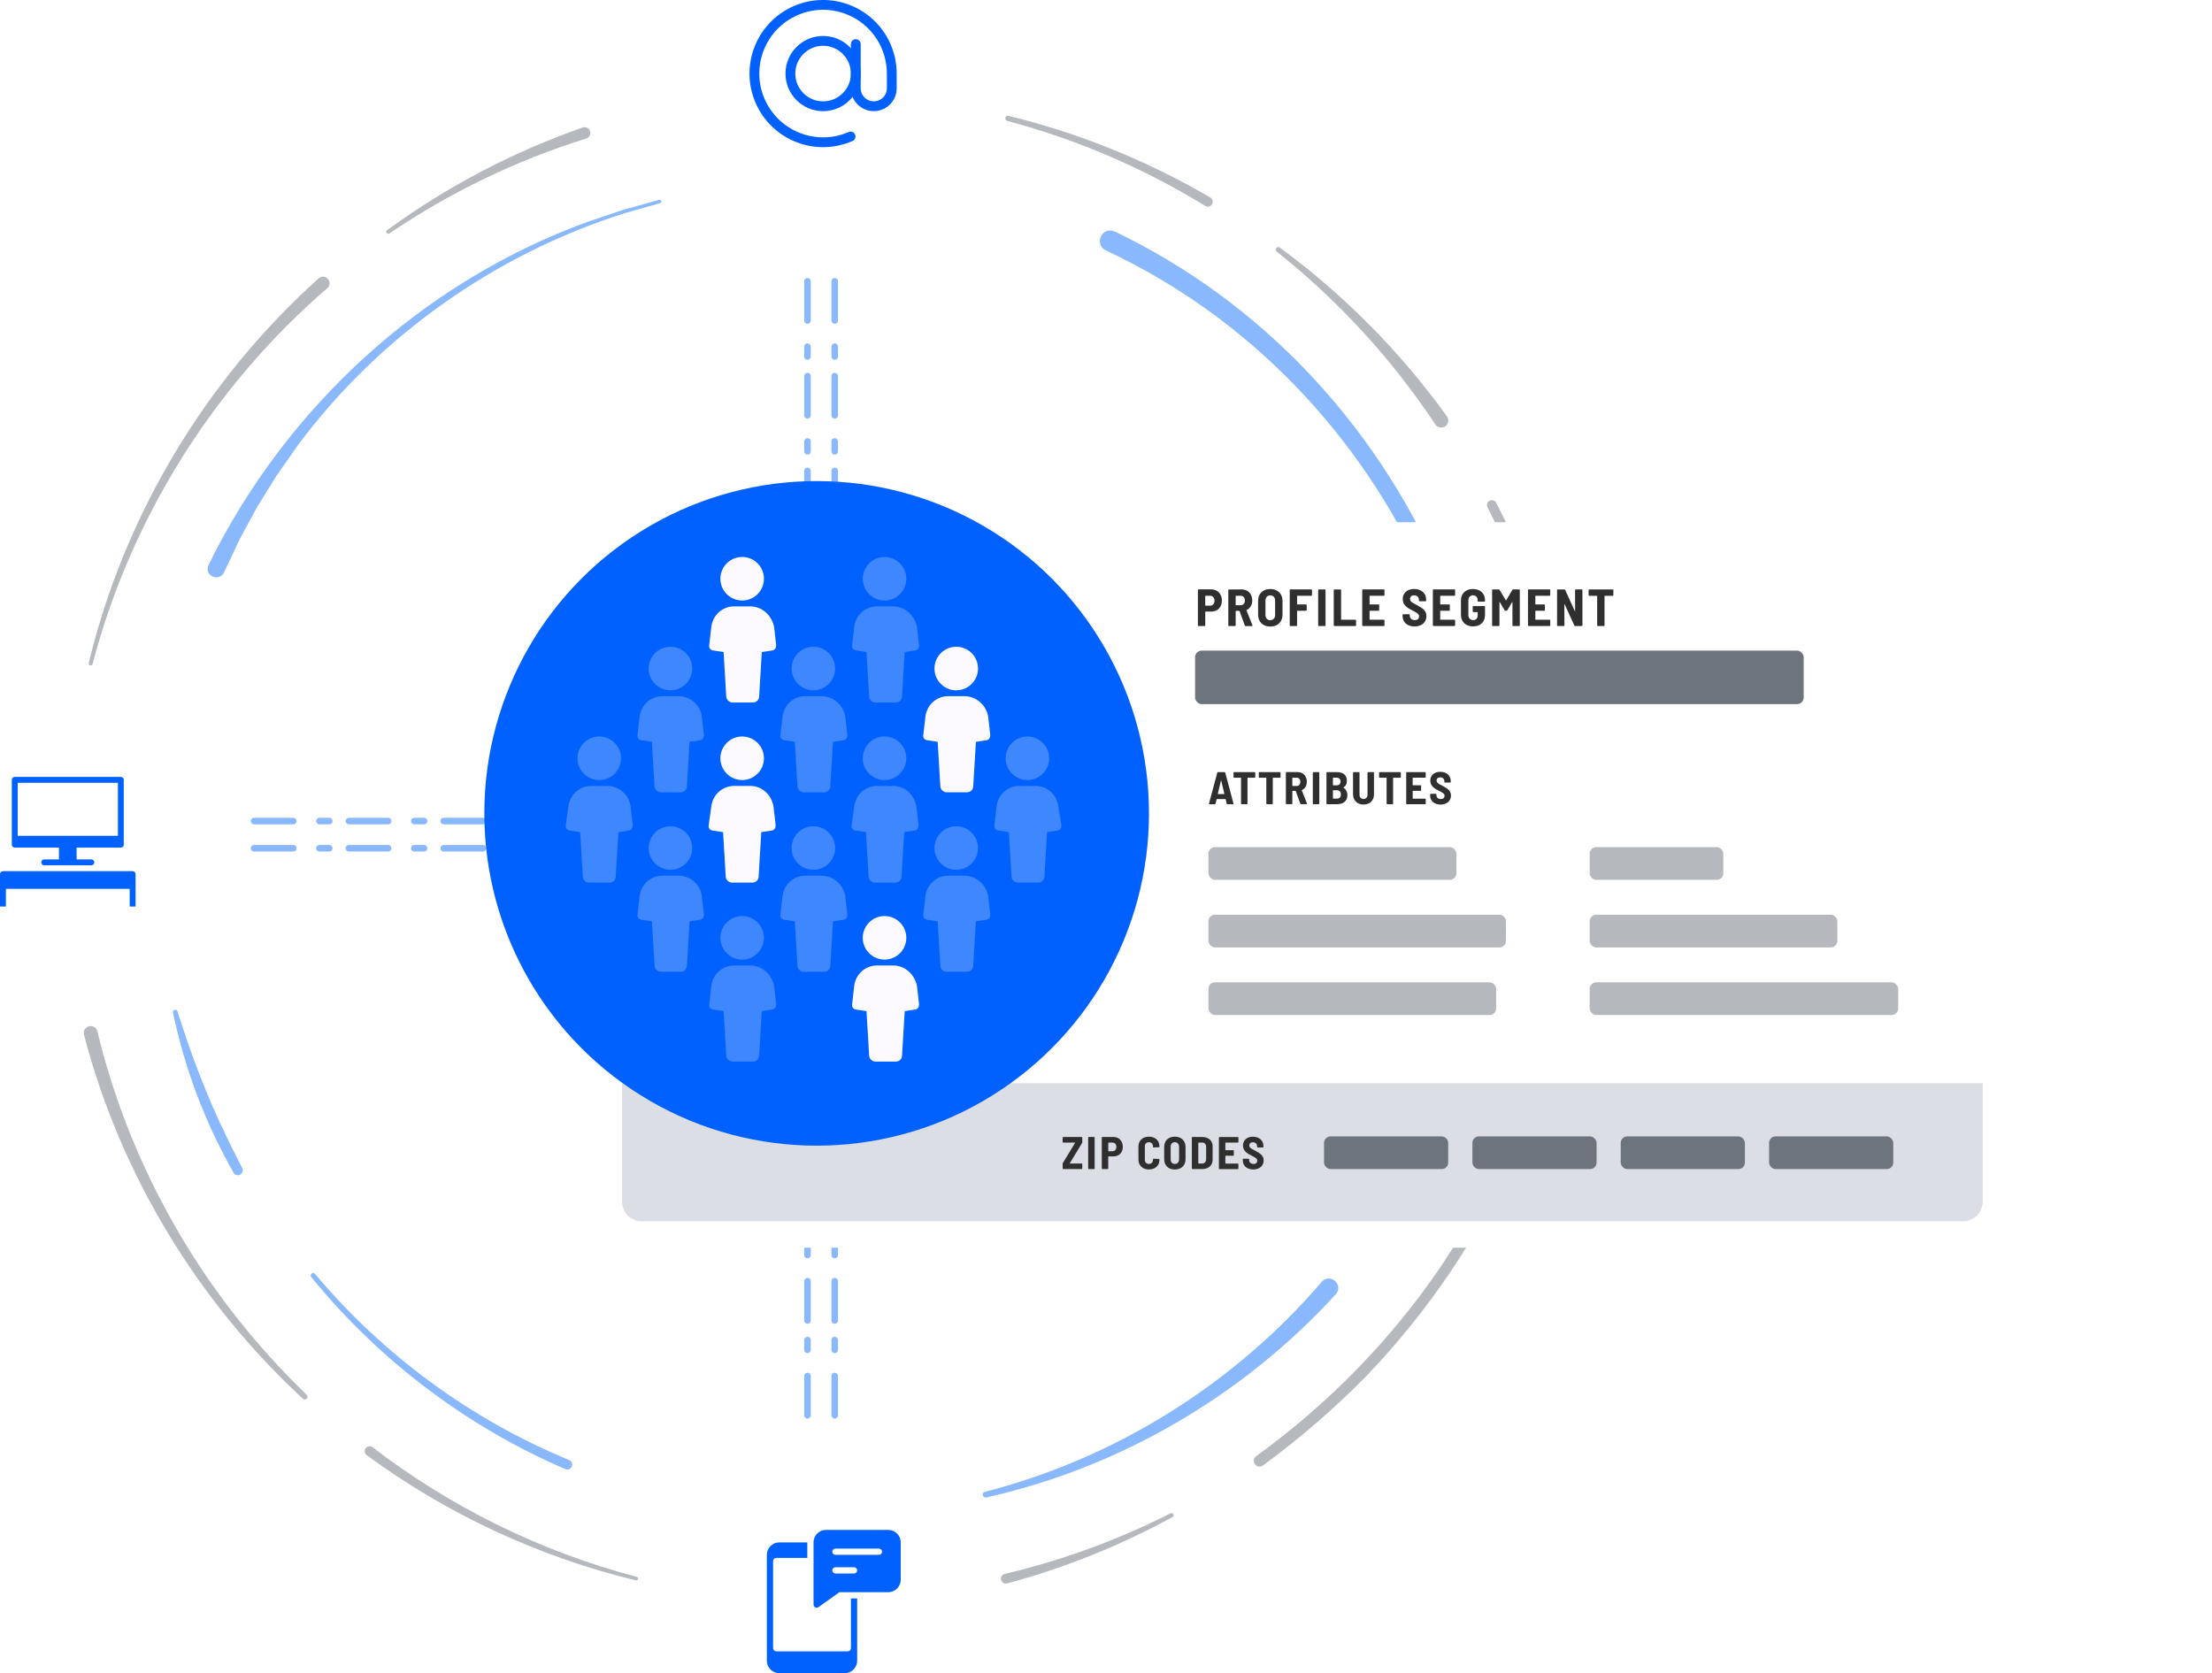 <?xml version="1.0" encoding="UTF-8"?>
<svg id="Layer_2" data-name="Layer 2" xmlns="http://www.w3.org/2000/svg" xmlns:xlink="http://www.w3.org/1999/xlink" viewBox="0 0 676.45 511.7">
  <defs>
    <style>
      .cls-1 {
        stroke: #0061ff;
        stroke-width: 3px;
      }

      .cls-1, .cls-2 {
        fill: none;
        stroke-linecap: round;
        stroke-miterlimit: 10;
      }

      .cls-3 {
        opacity: .25;
      }

      .cls-3, .cls-4, .cls-5, .cls-6, .cls-7, .cls-8, .cls-9, .cls-10, .cls-11, .cls-12, .cls-13 {
        stroke-width: 0px;
      }

      .cls-3, .cls-12 {
        fill: #fcfaff;
      }

      .cls-4 {
        filter: url(#drop-shadow-1);
      }

      .cls-4, .cls-11 {
        fill: #fff;
      }

      .cls-5 {
        fill: #6d747e;
      }

      .cls-6 {
        fill: #2f2f2f;
      }

      .cls-7 {
        fill: #dcdee6;
      }

      .cls-8 {
        fill: #89b8fd;
      }

      .cls-9 {
        fill: #b5b8bc;
      }

      .cls-10 {
        fill: #7c7c7c;
      }

      .cls-13 {
        fill: #0061ff;
      }

      .cls-2 {
        stroke: #89b8fd;
        stroke-dasharray: 0 0 0 0 12 8 3 6;
        stroke-width: 2px;
      }
    </style>
    <filter id="drop-shadow-1" filterUnits="userSpaceOnUse">
      <feOffset dx="8.09" dy="8.09"/>
      <feGaussianBlur result="blur" stdDeviation="20.45"/>
      <feFlood flood-color="#000" flood-opacity=".45"/>
      <feComposite in2="blur" operator="in"/>
      <feComposite in="SourceGraphic"/>
    </filter>
  </defs>
  <g id="Layer_1-2" data-name="Layer 1">
    <g>
      <g>
        <path class="cls-13" d="m271.65,467.9h-19.05c-2.1,0-3.81,1.71-3.81,3.81v19.05c0,.53.43.95.95.95.2,0,.39-.06.55-.18l6.42-4.58h14.93c2.1,0,3.81-1.71,3.81-3.81v-11.43c0-2.1-1.71-3.81-3.81-3.81Zm-10.47,13.33h-5.71c-.53,0-.95-.43-.95-.95s.43-.95.95-.95h5.71c.53,0,.95.43.95.95s-.43.95-.95.95Zm7.62-5.71h-13.33c-.53,0-.95-.43-.95-.95s.43-.95.95-.95h13.33c.53,0,.95.43.95.95s-.43.95-.95.95Z"/>
        <path class="cls-13" d="m260.22,488.85v15.24c0,.53-.43.95-.95.95h-21.9c-.53,0-.95-.43-.95-.95v-26.66c0-.53.43-.95.95-.95h9.52v-4.76h-8.57c-2.1,0-3.81,1.71-3.81,3.81v32.38c0,2.1,1.71,3.81,3.81,3.81h20c2.1,0,3.81-1.71,3.81-3.81v-19.05h-1.9Z"/>
      </g>
      <g>
        <path class="cls-13" d="m40.57,266.44H.9c-.5,0-.9.4-.9.9v9.92h1.8v-5.41h37.86v5.41h1.8v-9.92c0-.5-.4-.9-.9-.9Z"/>
        <path class="cls-13" d="m4.51,259.23h13.52v3.61h-4.51c-.5,0-.9.4-.9.9s.4.9.9.9h14.42c.5,0,.9-.4.9-.9s-.4-.9-.9-.9h-4.51v-3.61h13.52c.5,0,.9-.4.9-.9v-19.83c0-.5-.4-.9-.9-.9H4.51c-.5,0-.9.4-.9.9v19.83c0,.5.4.9.9.9Zm.9-19.83h30.65v16.23H5.41v-16.23Z"/>
      </g>
      <g>
        <circle class="cls-1" cx="251.71" cy="22.5" r="10"/>
        <path class="cls-1" d="m260.11,41.75c-10.63,4.64-23.01-.22-27.65-10.85-4.64-10.63.22-23.01,10.85-27.65,10.63-4.64,23.01.22,27.65,10.85,1.16,2.65,1.75,5.51,1.75,8.39v4.5c0,3.04-2.46,5.5-5.5,5.5s-5.5-2.46-5.5-5.5v-13.5"/>
      </g>
      <g>
        <line class="cls-2" x1="77.69" y1="251.11" x2="153.42" y2="251.11"/>
        <line class="cls-2" x1="77.69" y1="259.43" x2="153.42" y2="259.43"/>
      </g>
      <g>
        <line class="cls-2" x1="255.26" y1="86.03" x2="255.26" y2="251.11"/>
        <line class="cls-2" x1="246.94" y1="86.03" x2="246.94" y2="251.11"/>
      </g>
      <g>
        <line class="cls-2" x1="246.94" y1="432.84" x2="246.94" y2="266.44"/>
        <line class="cls-2" x1="255.26" y1="432.84" x2="255.26" y2="266.44"/>
      </g>
      <g>
        <path class="cls-11" d="m242.16,54.19h-3.21s-.06.02-.06.06v1.87s.02.06.06.06h2c.08,0,.14.06.14.14v1.16c0,.08-.06.14-.14.14h-2s-.06.02-.06.06v1.93s.02.06.06.06h3.21c.08,0,.14.06.14.14v1.16c0,.08-.06.14-.14.14h-4.82c-.08,0-.14-.06-.14-.14v-8.11c0-.08.06-.14.14-.14h4.82c.08,0,.14.06.14.14v1.16c0,.08-.06.14-.14.14Z"/>
        <path class="cls-11" d="m248.68,52.74h1.4c.08,0,.14.06.14.14v8.11c0,.08-.06.14-.14.14h-1.4c-.08,0-.14-.06-.14-.14v-5.31c0-.06-.05-.07-.07-.02l-1.1,1.87c-.04.07-.1.1-.17.1h-.28c-.07,0-.14-.02-.18-.1l-1.1-1.88s-.07-.04-.07.02v5.33c0,.08-.06.14-.14.14h-1.4c-.08,0-.14-.06-.14-.14v-8.11c0-.08.06-.14.14-.14h1.4c.07,0,.13.02.17.1l1.44,2.39s.05.05.07,0l1.42-2.39c.04-.07.1-.1.17-.1Z"/>
        <path class="cls-11" d="m256.25,61.02l-.28-1.18s-.02-.05-.06-.05h-2.25s-.05.01-.06.05l-.28,1.18c-.02.08-.07.12-.16.12h-1.45c-.1,0-.14-.05-.12-.16l2.17-8.12c.02-.08.08-.12.17-.12h1.74c.08,0,.14.04.17.12l2.16,8.12s.01.04.01.05c0,.07-.05.11-.13.11h-1.46c-.08,0-.14-.04-.17-.12Zm-2.27-2.53h1.6s.07-.02.06-.07l-.83-3.45c-.01-.06-.06-.06-.07,0l-.82,3.45s.02.07.06.07Z"/>
        <path class="cls-11" d="m259.37,60.99v-8.11c0-.08.06-.14.14-.14h1.4c.08,0,.14.06.14.14v8.11c0,.08-.06.14-.14.14h-1.4c-.08,0-.14-.06-.14-.14Z"/>
        <path class="cls-11" d="m262.95,60.99v-8.11c0-.08.06-.14.14-.14h1.4c.08,0,.14.06.14.14v6.74s.02.06.06.06h3.23c.08,0,.14.06.14.14v1.16c0,.08-.06.14-.14.14h-4.83c-.08,0-.14-.06-.14-.14Z"/>
      </g>
      <g>
        <path class="cls-11" d="m52.75,251.18v1.18c0,.08-.06.14-.14.14h-1.82s-.06.02-.06.06v6.73c0,.08-.06.14-.14.14h-1.4c-.08,0-.14-.06-.14-.14v-6.73s-.02-.06-.06-.06h-1.76c-.08,0-.14-.06-.14-.14v-1.18c0-.08.06-.14.14-.14h5.4c.08,0,.14.06.14.14Z"/>
        <path class="cls-11" d="m58.1,251.04h1.48c.1,0,.16.05.13.16l-2.11,8.12c-.02.08-.08.12-.17.12h-1.52c-.08,0-.14-.04-.17-.12l-2.09-8.12v-.05c0-.07.05-.11.13-.11h1.52c.08,0,.14.05.16.13l1.21,5.69c.01.06.06.06.07,0l1.2-5.69c.01-.08.07-.13.16-.13Z"/>
      </g>
      <g>
        <path class="cls-11" d="m239.2,455.45v-.31c0-.08.06-.14.14-.14h1.37c.08,0,.14.06.14.14v.23c0,.55.44.98,1.16.98.65,0,.96-.38.96-.85,0-.56-.48-.82-1.46-1.32-1.07-.54-2.28-1.16-2.28-2.66,0-1.42,1.07-2.3,2.61-2.3,1.63,0,2.75.98,2.75,2.43v.24c0,.08-.06.14-.14.14h-1.38c-.08,0-.14-.06-.14-.14v-.22c0-.55-.41-1.01-1.1-1.01-.58,0-.92.31-.92.84,0,.56.41.82,1.49,1.36,1.16.66,2.27,1.16,2.27,2.57s-1.08,2.38-2.71,2.38-2.75-.95-2.75-2.35Z"/>
        <path class="cls-11" d="m250.94,449.31h1.4c.08,0,.14.06.14.14v8.11c0,.08-.06.14-.14.14h-1.4c-.08,0-.14-.06-.14-.14v-5.31c0-.06-.05-.07-.07-.02l-1.1,1.87c-.04.07-.1.1-.17.1h-.28c-.07,0-.14-.02-.18-.1l-1.1-1.88s-.07-.04-.07.02v5.33c0,.08-.06.14-.14.14h-1.4c-.08,0-.14-.06-.14-.14v-8.11c0-.08.06-.14.14-.14h1.4c.07,0,.13.02.17.1l1.44,2.39s.05.05.07,0l1.42-2.39c.04-.07.1-.1.17-.1Z"/>
        <path class="cls-11" d="m253.96,455.45v-.31c0-.08.06-.14.14-.14h1.37c.08,0,.14.06.14.14v.23c0,.55.44.98,1.16.98.65,0,.96-.38.96-.85,0-.56-.48-.82-1.46-1.32-1.07-.54-2.28-1.16-2.28-2.66,0-1.42,1.07-2.3,2.61-2.3,1.63,0,2.75.98,2.75,2.43v.24c0,.08-.06.14-.14.14h-1.38c-.08,0-.14-.06-.14-.14v-.22c0-.55-.41-1.01-1.1-1.01-.58,0-.92.31-.92.84,0,.56.41.82,1.49,1.36,1.16.66,2.27,1.16,2.27,2.57s-1.08,2.38-2.71,2.38-2.75-.95-2.75-2.35Z"/>
      </g>
      <rect class="cls-10" x="450.27" y="347.55" width="37.98" height="10" rx="2" ry="2"/>
      <g>
        <path class="cls-8" d="m408.5,395.83c-28.3,30.99-66.09,53.06-106.91,62.15-1.04.21-1.6-1.36-.42-1.72,39.84-10.21,76.26-32.99,103-64.19,0,0,.04-.05.04-.05,2.54-2.83,6.83.88,4.29,3.81h0Z"/>
        <path class="cls-8" d="m340.93,70.83c90.01,43.11,137.29,149.07,108.45,244.64-3.87,13.2-9.11,25.97-15.5,38.12-.39.73-1.29,1.01-2.03.63-.73-.38-1.01-1.28-.64-2.01,6.17-12.03,11.2-24.65,14.87-37.67,27.22-93.57-19.62-196.74-107.9-237.95-3.71-1.78-1.26-7.54,2.74-5.76h0Z"/>
        <path class="cls-8" d="m71.44,358.68c-8.68-15.22-14.96-31.83-18.53-48.98-.18-.87,1.13-1.23,1.39-.35,3.86,12.39,8.45,24.55,14.01,36.27,1.85,3.91,3.76,7.78,5.76,11.62.87,1.71-1.64,3.12-2.63,1.44h0Z"/>
        <path class="cls-8" d="m172.91,449.32c-30.24-13.01-57.1-33.41-77.73-58.75-.57-.72.47-1.73,1.16-.96,20.86,24.84,47.75,44.58,77.74,56.94,1.8.76.7,3.53-1.17,2.76h0Z"/>
        <path class="cls-8" d="m63.81,172.73c23.59-48.11,65.54-86.65,116-104.92,0,0,10.8-3.65,10.8-3.65l10.98-3.04c.28-.08.57.09.64.36.08.29-.1.58-.39.65,0,0-10.91,3.1-10.91,3.1-39.53,12.54-75.06,37.61-99.8,70.89,0,0-6.47,9.22-6.47,9.22,0,0-5.94,9.56-5.94,9.56,0,0-5.36,9.88-5.36,9.88,0,0-4.79,10.16-4.79,10.16-1.44,3.27-6.36,1.14-4.77-2.21h0Z"/>
      </g>
      <g>
        <path class="cls-9" d="m358.56,463.98c-15.95,8.72-32.96,15.55-50.58,20.29-.8.22-1.62-.26-1.84-1.06s.26-1.62,1.06-1.84c17.54-4.13,34.62-10.36,50.76-18.54.72-.37,1.35.74.6,1.15h0Z"/>
        <path class="cls-9" d="m457.55,153.78c31.84,61.44,33.8,136.23,5.8,199.43-11.09,25.12-26.86,48.29-45.92,68.06-9.67,9.79-20.11,18.8-31.21,26.93-.79.58-1.89.4-2.46-.38-.58-.8-.4-1.92.41-2.49,21.98-15.9,41.18-35.52,56.44-57.95,1.99-3.15,6.43-9.75,8.1-12.92,1.25-2.22,3.75-6.64,5-8.85,2.02-4.29,4.76-9.41,6.6-13.74,1.33-3.36,4.67-10.8,5.68-14.15.83-2.39,2.52-7.21,3.35-9.6.68-2.44,2.08-7.35,2.77-9.78,1.11-3.32,2.64-11.36,3.46-14.85,4.49-23.28,5.51-47.3,2.78-70.86-3.11-26.95-11.09-53.32-23.45-77.48-.38-.74-.09-1.64.65-2.02.74-.38,1.64-.09,2.02.65h0Z"/>
        <path class="cls-9" d="m391.36,75.71c19.54,14.35,36.88,31.83,51.13,51.63.7.97.48,2.32-.49,3.02-.97.7-2.32.48-3.02-.49-13.24-19.98-29.68-37.93-48.56-52.93-.75-.59.12-1.83.94-1.23h0Z"/>
        <path class="cls-9" d="m308.4,35.43c21.61,5.26,42.47,13.71,61.72,24.97.72.42.96,1.34.54,2.05-.42.72-1.34.96-2.05.54-18.77-11.53-39.25-20.34-60.6-26.02-.96-.26-.64-1.78.39-1.54h0Z"/>
        <path class="cls-9" d="m92.65,427.79c-32.27-29.76-55.88-68.81-66.97-111.32-.3-1.13.38-2.29,1.51-2.58,1.14-.3,2.32.4,2.59,1.55,7.62,31.57,22.15,61.44,42.2,86.99,6.67,8.56,14,16.6,21.81,24.15.34.32.35.85.02,1.18-.32.33-.84.34-1.17.03h0Z"/>
        <path class="cls-9" d="m194.45,483.33c-29.55-7.11-57.7-20.22-82.3-38.28-.67-.49-.81-1.43-.32-2.1s1.43-.81,2.1-.32c23.91,18.35,51.53,31.94,80.8,39.64.29.08.47.38.39.67-.08.29-.37.46-.66.39h0Z"/>
        <path class="cls-9" d="m118.38,70.39c18.21-13.28,38.42-23.92,59.8-31.39.92-.32,1.93.16,2.25,1.09.33.94-.19,1.98-1.14,2.27-21.3,6.63-41.65,16.45-60.21,29.03-.62.43-1.36-.52-.7-1h0Z"/>
        <path class="cls-9" d="m27.14,202.77c10.83-45.1,35.76-86.63,70.31-117.64,1.95-1.7,4.63,1.15,2.68,2.98-34.75,29.93-60.19,70.52-71.81,114.96-.09.32-.42.52-.74.43-.32-.08-.51-.41-.44-.73h0Z"/>
      </g>
      <g>
        <rect class="cls-4" x="190.23" y="151.63" width="416.1" height="221.87" rx="6" ry="6"/>
        <rect class="cls-10" x="495.63" y="347.55" width="37.98" height="10" rx="2" ry="2"/>
        <g>
          <g>
            <path class="cls-7" d="m190.23,331.26h416.1v36.25c0,3.31-2.69,6-6,6H196.23c-3.31,0-6-2.69-6-6v-36.25h0Z"/>
            <g>
              <rect class="cls-5" x="404.9" y="347.55" width="37.98" height="10" rx="2" ry="2"/>
              <rect class="cls-5" x="450.27" y="347.55" width="37.98" height="10" rx="2" ry="2"/>
              <rect class="cls-5" x="495.63" y="347.55" width="37.98" height="10" rx="2" ry="2"/>
              <rect class="cls-5" x="541" y="347.55" width="37.98" height="10" rx="2" ry="2"/>
            </g>
            <g>
              <rect class="cls-9" x="369.55" y="259.08" width="75.83" height="10" rx="2" ry="2"/>
              <rect class="cls-9" x="369.55" y="279.75" width="91" height="10" rx="2" ry="2"/>
              <rect class="cls-9" x="369.55" y="300.43" width="87.98" height="10" rx="2" ry="2"/>
              <rect class="cls-9" x="486.14" y="259.08" width="40.87" height="10" rx="2" ry="2"/>
              <rect class="cls-9" x="486.14" y="279.75" width="75.74" height="10" rx="2" ry="2"/>
              <rect class="cls-9" x="486.14" y="300.43" width="94.34" height="10" rx="2" ry="2"/>
            </g>
            <rect class="cls-5" x="365.47" y="198.99" width="186.12" height="16.35" rx="2" ry="2"/>
            <g>
              <path class="cls-6" d="m324.97,357.38v-1.47c0-.07.01-.14.06-.21l3.74-6.18c.03-.06.01-.08-.04-.08h-3.59c-.1,0-.17-.07-.17-.17v-1.36c0-.1.07-.17.17-.17h5.65c.1,0,.17.07.17.17v1.47c0,.07-.01.14-.06.21l-3.75,6.18c-.03.06-.01.08.04.08h3.6c.1,0,.17.07.17.17v1.36c0,.1-.07.17-.17.17h-5.65c-.1,0-.17-.07-.17-.17Z"/>
              <path class="cls-6" d="m332.77,357.38v-9.47c0-.1.07-.17.17-.17h1.64c.1,0,.17.07.17.17v9.47c0,.1-.07.17-.17.17h-1.64c-.1,0-.17-.07-.17-.17Z"/>
              <path class="cls-6" d="m343.37,350.74c0,1.77-1.15,2.93-2.86,2.93h-1.53s-.07.03-.07.07v3.64c0,.1-.07.17-.17.17h-1.64c-.1,0-.17-.07-.17-.17v-9.48c0-.1.07-.17.17-.17h3.39c1.72,0,2.87,1.22,2.87,3.01Zm-1.98.04c0-.84-.49-1.34-1.2-1.34h-1.2s-.07.03-.07.07v2.52s.03.07.07.07h1.2c.71,0,1.2-.5,1.2-1.32Z"/>
              <path class="cls-6" d="m348.14,354.58v-3.89c0-1.85,1.27-3.05,3.21-3.05s3.22,1.18,3.22,2.98v.07c0,.1-.07.18-.17.18l-1.64.07c-.11,0-.17-.04-.17-.15v-.18c0-.77-.49-1.27-1.25-1.27s-1.23.5-1.23,1.27v4.1c0,.76.49,1.26,1.23,1.26s1.25-.5,1.25-1.26v-.18c0-.11.06-.15.17-.15l1.64.07c.1,0,.17.07.17.17v.04c0,1.82-1.29,3.01-3.22,3.01s-3.21-1.22-3.21-3.08Z"/>
              <path class="cls-6" d="m356.02,354.51v-3.73c0-1.91,1.29-3.15,3.25-3.15s3.28,1.25,3.28,3.15v3.73c0,1.92-1.3,3.17-3.28,3.17s-3.25-1.25-3.25-3.17Zm4.55.08v-3.87c0-.84-.52-1.4-1.3-1.4s-1.27.56-1.27,1.4v3.87c0,.83.5,1.39,1.27,1.39s1.3-.56,1.3-1.39Z"/>
              <path class="cls-6" d="m364.48,357.38v-9.47c0-.1.07-.17.17-.17h3.01c1.92,0,3.17,1.12,3.17,2.84v4.12c0,1.72-1.25,2.84-3.17,2.84h-3.01c-.1,0-.17-.07-.17-.17Zm2.05-1.53h1.16c.69-.01,1.15-.55,1.16-1.37v-3.67c0-.84-.45-1.37-1.18-1.37h-1.15s-.07.03-.07.07v6.28s.03.07.07.07Z"/>
              <path class="cls-6" d="m378.55,349.44h-3.75s-.07.03-.07.07v2.19s.03.07.07.07h2.34c.1,0,.17.07.17.17v1.36c0,.1-.07.17-.17.17h-2.34s-.07.03-.07.07v2.25s.03.07.07.07h3.75c.1,0,.17.07.17.17v1.36c0,.1-.07.17-.17.17h-5.63c-.1,0-.17-.07-.17-.17v-9.47c0-.1.07-.17.17-.17h5.63c.1,0,.17.07.17.17v1.36c0,.1-.07.17-.17.17Z"/>
              <path class="cls-6" d="m380.06,354.92v-.36c0-.1.07-.17.17-.17h1.6c.1,0,.17.07.17.17v.27c0,.64.52,1.15,1.36,1.15.76,0,1.12-.45,1.12-.99,0-.66-.56-.95-1.71-1.54-1.25-.63-2.66-1.36-2.66-3.11,0-1.65,1.25-2.69,3.05-2.69,1.91,0,3.21,1.15,3.21,2.84v.28c0,.1-.07.17-.17.17h-1.61c-.1,0-.17-.07-.17-.17v-.25c0-.64-.48-1.18-1.29-1.18-.67,0-1.08.36-1.08.98,0,.66.48.95,1.74,1.58,1.36.77,2.65,1.36,2.65,3s-1.26,2.77-3.17,2.77-3.21-1.11-3.21-2.75Z"/>
            </g>
            <g>
              <path class="cls-6" d="m375.14,245.81l-.32-1.37s-.03-.06-.07-.06h-2.63s-.06.01-.07.06l-.32,1.37c-.03.1-.08.14-.18.14h-1.69c-.11,0-.17-.06-.14-.18l2.54-9.48c.03-.1.1-.14.2-.14h2.03c.1,0,.17.04.2.14l2.52,9.48s.01.04.01.06c0,.08-.06.13-.15.13h-1.71c-.1,0-.17-.04-.2-.14Zm-2.65-2.96h1.86s.08-.03.07-.08l-.97-4.03c-.01-.07-.07-.07-.08,0l-.95,4.03c-.01.06.03.08.07.08Z"/>
              <path class="cls-6" d="m383.87,236.31v1.37c0,.1-.07.17-.17.17h-2.13s-.07.03-.07.07v7.86c0,.1-.07.17-.17.17h-1.64c-.1,0-.17-.07-.17-.17v-7.86s-.03-.07-.07-.07h-2.06c-.1,0-.17-.07-.17-.17v-1.37c0-.1.07-.17.17-.17h6.3c.1,0,.17.07.17.17Z"/>
              <path class="cls-6" d="m391.6,236.31v1.37c0,.1-.07.17-.17.17h-2.13s-.07.03-.07.07v7.86c0,.1-.07.17-.17.17h-1.64c-.1,0-.17-.07-.17-.17v-7.86s-.03-.07-.07-.07h-2.06c-.1,0-.17-.07-.17-.17v-1.37c0-.1.07-.17.17-.17h6.3c.1,0,.17.07.17.17Z"/>
              <path class="cls-6" d="m397.66,245.81l-1.41-3.87s-.03-.06-.07-.06h-.9s-.07.03-.07.07v3.82c0,.1-.07.17-.17.17h-1.64c-.1,0-.17-.07-.17-.17v-9.47c0-.1.07-.17.17-.17h3.42c1.69,0,2.82,1.19,2.82,2.96,0,1.2-.56,2.12-1.5,2.54-.04.01-.06.06-.04.1l1.6,4.02s.01.06.01.08c0,.07-.04.11-.14.11h-1.72c-.1,0-.15-.04-.18-.14Zm-2.45-7.9v2.4s.03.07.07.07h1.23c.69,0,1.16-.49,1.16-1.26s-.48-1.27-1.16-1.27h-1.23s-.07.03-.07.07Z"/>
              <path class="cls-6" d="m401.47,245.78v-9.47c0-.1.07-.17.17-.17h1.64c.1,0,.17.07.17.17v9.47c0,.1-.07.17-.17.17h-1.64c-.1,0-.17-.07-.17-.17Z"/>
              <path class="cls-6" d="m408.95,245.95h-3.14c-.1,0-.17-.07-.17-.17v-9.47c0-.1.07-.17.17-.17h2.93c1.95,0,3.15.83,3.15,2.69,0,.95-.36,1.6-1.06,2-.04.03-.06.06-.01.08.77.45,1.2,1.19,1.22,2.28.01,1.86-1.34,2.75-3.08,2.75Zm-1.33-8.04v2.2s.03.07.07.07h1.06c.77,0,1.2-.43,1.2-1.16s-.43-1.18-1.2-1.18h-1.06s-.07.03-.07.07Zm2.44,5.07c0-.8-.45-1.29-1.18-1.29h-1.19s-.07.03-.07.07v2.41s.03.07.07.07h1.19c.73,0,1.18-.45,1.18-1.26Z"/>
              <path class="cls-6" d="m413.77,242.94v-6.63c0-.1.07-.17.17-.17h1.64c.1,0,.17.07.17.17v6.72c0,.8.49,1.33,1.23,1.33s1.22-.53,1.22-1.33v-6.72c0-.1.07-.17.17-.17h1.64c.1,0,.17.07.17.17v6.63c0,1.88-1.27,3.12-3.19,3.12s-3.21-1.25-3.21-3.12Z"/>
              <path class="cls-6" d="m428.39,236.31v1.37c0,.1-.07.17-.17.17h-2.13s-.07.03-.07.07v7.86c0,.1-.07.17-.17.17h-1.64c-.1,0-.17-.07-.17-.17v-7.86s-.03-.07-.07-.07h-2.06c-.1,0-.17-.07-.17-.17v-1.37c0-.1.07-.17.17-.17h6.3c.1,0,.17.07.17.17Z"/>
              <path class="cls-6" d="m435.83,237.84h-3.75s-.07.03-.07.07v2.19s.03.07.07.07h2.34c.1,0,.17.07.17.17v1.36c0,.1-.07.17-.17.17h-2.34s-.07.03-.07.07v2.25s.03.07.07.07h3.75c.1,0,.17.07.17.17v1.36c0,.1-.07.17-.17.17h-5.63c-.1,0-.17-.07-.17-.17v-9.47c0-.1.07-.17.17-.17h5.63c.1,0,.17.07.17.17v1.36c0,.1-.07.17-.17.17Z"/>
              <path class="cls-6" d="m437.34,243.32v-.36c0-.1.07-.17.17-.17h1.6c.1,0,.17.07.17.17v.27c0,.64.52,1.15,1.36,1.15.76,0,1.12-.45,1.12-.99,0-.66-.56-.95-1.71-1.54-1.25-.63-2.66-1.36-2.66-3.11,0-1.65,1.25-2.69,3.05-2.69,1.91,0,3.21,1.15,3.21,2.84v.28c0,.1-.07.17-.17.17h-1.61c-.1,0-.17-.07-.17-.17v-.25c0-.64-.48-1.18-1.29-1.18-.67,0-1.08.36-1.08.98,0,.66.48.95,1.74,1.58,1.36.77,2.65,1.36,2.65,3s-1.26,2.77-3.17,2.77-3.21-1.11-3.21-2.75Z"/>
            </g>
            <g>
              <path class="cls-6" d="m373.67,183.69c0,2.02-1.31,3.35-3.27,3.35h-1.74s-.08.03-.08.08v4.16c0,.11-.08.19-.19.19h-1.87c-.11,0-.19-.08-.19-.19v-10.84c0-.11.08-.19.19-.19h3.87c1.97,0,3.28,1.39,3.28,3.44Zm-2.26.05c0-.96-.56-1.54-1.38-1.54h-1.38s-.08.03-.08.08v2.88s.03.08.08.08h1.38c.82,0,1.38-.58,1.38-1.5Z"/>
              <path class="cls-6" d="m380.68,191.31l-1.62-4.42s-.03-.06-.08-.06h-1.02s-.08.03-.08.08v4.37c0,.11-.08.19-.19.19h-1.87c-.11,0-.19-.08-.19-.19v-10.82c0-.11.08-.19.19-.19h3.91c1.94,0,3.22,1.36,3.22,3.38,0,1.38-.64,2.42-1.71,2.9-.05.02-.06.06-.05.11l1.82,4.59s.02.06.02.1c0,.08-.05.13-.16.13h-1.97c-.11,0-.18-.05-.21-.16Zm-2.8-9.03v2.74s.03.08.08.08h1.41c.78,0,1.33-.56,1.33-1.44s-.54-1.46-1.33-1.46h-1.41s-.08.03-.08.08Z"/>
              <path class="cls-6" d="m384.74,188v-4.26c0-2.18,1.47-3.6,3.71-3.6s3.75,1.42,3.75,3.6v4.26c0,2.19-1.49,3.62-3.75,3.62s-3.71-1.42-3.71-3.62Zm5.2.1v-4.42c0-.96-.59-1.6-1.49-1.6s-1.46.64-1.46,1.6v4.42c0,.94.58,1.58,1.46,1.58s1.49-.64,1.49-1.58Z"/>
              <path class="cls-6" d="m401.03,182.2h-4.29s-.08.03-.08.08v2.5s.03.08.08.08h2.67c.11,0,.19.08.19.19v1.55c0,.11-.08.19-.19.19h-2.67s-.08.03-.08.08v4.4c0,.11-.08.19-.19.19h-1.87c-.11,0-.19-.08-.19-.19v-10.82c0-.11.08-.19.19-.19h6.43c.11,0,.19.08.19.19v1.55c0,.11-.08.19-.19.19Z"/>
              <path class="cls-6" d="m403.11,191.28v-10.82c0-.11.08-.19.19-.19h1.87c.11,0,.19.08.19.19v10.82c0,.11-.08.19-.19.19h-1.87c-.11,0-.19-.08-.19-.19Z"/>
              <path class="cls-6" d="m407.87,191.28v-10.82c0-.11.08-.19.19-.19h1.87c.11,0,.19.08.19.19v9s.03.08.08.08h4.31c.11,0,.19.08.19.19v1.55c0,.11-.08.19-.19.19h-6.45c-.11,0-.19-.08-.19-.19Z"/>
              <path class="cls-6" d="m423.2,182.2h-4.29s-.08.03-.08.08v2.5s.03.08.08.08h2.67c.11,0,.19.08.19.19v1.55c0,.11-.08.19-.19.19h-2.67s-.08.03-.08.08v2.58s.03.08.08.08h4.29c.11,0,.19.08.19.19v1.55c0,.11-.08.19-.19.19h-6.43c-.11,0-.19-.08-.19-.19v-10.82c0-.11.08-.19.19-.19h6.43c.11,0,.19.08.19.19v1.55c0,.11-.08.19-.19.19Z"/>
              <path class="cls-6" d="m428.93,188.46v-.42c0-.11.08-.19.19-.19h1.82c.11,0,.19.08.19.19v.3c0,.74.59,1.31,1.55,1.31.86,0,1.28-.51,1.28-1.14,0-.75-.64-1.09-1.95-1.76-1.42-.72-3.04-1.55-3.04-3.55,0-1.89,1.42-3.07,3.49-3.07,2.18,0,3.67,1.31,3.67,3.25v.32c0,.11-.08.19-.19.19h-1.84c-.11,0-.19-.08-.19-.19v-.29c0-.74-.54-1.34-1.47-1.34-.77,0-1.23.42-1.23,1.12,0,.75.54,1.09,1.98,1.81,1.55.88,3.03,1.55,3.03,3.43s-1.44,3.17-3.62,3.17-3.67-1.26-3.67-3.14Z"/>
              <path class="cls-6" d="m444.8,182.2h-4.29s-.08.03-.08.08v2.5s.03.08.08.08h2.67c.11,0,.19.08.19.19v1.55c0,.11-.08.19-.19.19h-2.67s-.08.03-.08.08v2.58s.03.08.08.08h4.29c.11,0,.19.08.19.19v1.55c0,.11-.08.19-.19.19h-6.43c-.11,0-.19-.08-.19-.19v-10.82c0-.11.08-.19.19-.19h6.43c.11,0,.19.08.19.19v1.55c0,.11-.08.19-.19.19Z"/>
              <path class="cls-6" d="m446.77,188.11v-4.5c0-2.1,1.47-3.47,3.68-3.47s3.67,1.39,3.67,3.33v.35c0,.11-.08.19-.19.19h-1.87c-.11,0-.19-.08-.19-.19v-.34c0-.8-.54-1.41-1.41-1.41s-1.42.61-1.42,1.5v4.58c0,.9.61,1.5,1.46,1.5s1.39-.53,1.39-1.38v-.99s-.03-.08-.08-.08h-1.25c-.11,0-.19-.08-.19-.19v-1.46c0-.11.08-.19.19-.19h3.38c.11,0,.19.08.19.19v2.54c0,2.16-1.47,3.49-3.67,3.49s-3.68-1.39-3.68-3.49Z"/>
              <path class="cls-6" d="m462.71,180.26h1.87c.11,0,.19.08.19.19v10.82c0,.11-.08.19-.19.19h-1.87c-.11,0-.19-.08-.19-.19v-7.09c0-.08-.06-.1-.1-.03l-1.47,2.5c-.05.1-.13.13-.22.13h-.37c-.1,0-.19-.03-.24-.13l-1.47-2.51c-.03-.06-.1-.05-.1.03v7.11c0,.11-.08.19-.19.19h-1.87c-.11,0-.19-.08-.19-.19v-10.82c0-.11.08-.19.19-.19h1.87c.1,0,.18.03.22.13l1.92,3.19c.03.06.06.06.1,0l1.89-3.19c.05-.1.13-.13.22-.13Z"/>
              <path class="cls-6" d="m473.89,182.2h-4.29s-.08.03-.08.08v2.5s.03.08.08.08h2.67c.11,0,.19.08.19.19v1.55c0,.11-.08.19-.19.19h-2.67s-.08.03-.08.08v2.58s.03.08.08.08h4.29c.11,0,.19.08.19.19v1.55c0,.11-.08.19-.19.19h-6.43c-.11,0-.19-.08-.19-.19v-10.82c0-.11.08-.19.19-.19h6.43c.11,0,.19.08.19.19v1.55c0,.11-.08.19-.19.19Z"/>
              <path class="cls-6" d="m481.86,180.26h1.87c.11,0,.19.08.19.19v10.82c0,.11-.08.19-.19.19h-2.06c-.1,0-.18-.03-.22-.14l-2.96-6.51c-.03-.06-.1-.06-.1.02l.03,6.45c0,.11-.08.19-.19.19h-1.87c-.11,0-.19-.08-.19-.19v-10.82c0-.11.08-.19.19-.19h2.06c.1,0,.18.03.22.14l2.95,6.48c.03.06.1.06.1-.02l-.02-6.42c0-.11.08-.19.19-.19Z"/>
              <path class="cls-6" d="m493.38,180.46v1.57c0,.11-.08.19-.19.19h-2.43s-.08.03-.08.08v8.98c0,.11-.08.19-.19.19h-1.87c-.11,0-.19-.08-.19-.19v-8.98s-.03-.08-.08-.08h-2.35c-.11,0-.19-.08-.19-.19v-1.57c0-.11.08-.19.19-.19h7.2c.11,0,.19.08.19.19Z"/>
            </g>
          </g>
          <g>
            <circle class="cls-13" cx="249.74" cy="248.76" r="101.63"/>
            <g>
              <path class="cls-12" d="m229.4,185.45c3.57,0,6.5,2.6,7.31,6.17l.65,5.69c0,.81-.32,1.46-1.14,1.62-1.14.16-2.11.33-3.25.49l-.81,13.48c0,1.14-.81,1.95-1.95,1.95h-6.17c-.97,0-1.95-.81-1.95-1.95l-.81-13.48c-1.14-.16-2.27-.33-3.25-.49-.81-.16-1.3-.81-1.14-1.62l.65-5.69c.49-3.57,3.41-6.17,6.99-6.17h4.87,0Zm4.22-8.45c0-3.68-2.98-6.66-6.66-6.66s-6.66,2.98-6.66,6.66,2.98,6.66,6.66,6.66,6.66-2.98,6.66-6.66"/>
              <path class="cls-3" d="m273.1,185.45c3.57,0,6.5,2.6,7.31,6.17l.65,5.69c0,.81-.32,1.46-1.14,1.62-1.14.16-2.11.33-3.25.49l-.81,13.48c0,1.14-.81,1.95-1.95,1.95h-6.17c-.97,0-1.95-.81-1.95-1.95l-.81-13.48c-1.14-.16-2.27-.33-3.25-.49-.81-.16-1.3-.81-1.14-1.62l.65-5.69c.49-3.57,3.41-6.17,6.99-6.17h4.87,0Zm4.06-8.45c0-3.68-2.98-6.66-6.66-6.66s-6.66,2.98-6.66,6.66,2.98,6.66,6.66,6.66,6.66-2.98,6.66-6.66"/>
              <path class="cls-3" d="m207.47,212.91c3.57,0,6.66,2.6,7.15,6.17l.65,5.69c0,.81-.32,1.46-1.14,1.62-1.14.16-2.11.33-3.25.49l-.81,13.48c0,1.14-.81,1.95-1.95,1.95h-6.01c-.97,0-1.95-.81-1.95-1.95l-.81-13.48c-1.14-.16-2.27-.33-3.25-.49-.81-.16-1.3-.81-1.14-1.62l.65-5.69c.49-3.57,3.41-6.17,6.99-6.17h4.87,0Zm4.22-8.45c0-3.68-2.98-6.66-6.66-6.66s-6.66,2.98-6.66,6.66,2.98,6.66,6.66,6.66,6.66-2.98,6.66-6.66"/>
              <path class="cls-3" d="m251.17,212.91c3.57,0,6.66,2.6,7.31,6.17l.65,5.69c0,.81-.32,1.46-1.14,1.62-1.14.16-2.11.33-3.25.49l-.81,13.48c0,1.14-.81,1.95-1.95,1.95h-6.17c-.97,0-1.95-.81-1.95-1.95l-.81-13.48c-1.14-.16-2.27-.33-3.25-.49-.81-.16-1.3-.81-1.14-1.62l.65-5.69c.49-3.57,3.41-6.17,6.99-6.17h4.87,0Zm4.22-8.45c0-3.68-2.98-6.66-6.66-6.66s-6.66,2.98-6.66,6.66,2.98,6.66,6.66,6.66,6.66-2.98,6.66-6.66"/>
              <path class="cls-12" d="m294.87,212.91c3.57,0,6.66,2.6,7.31,6.17l.65,5.69c0,.81-.32,1.46-1.14,1.62-1.14.16-2.11.33-3.25.49l-.81,13.48c0,1.14-.81,1.95-1.95,1.95h-6.17c-.97,0-1.95-.81-1.95-1.95l-.81-13.48c-1.14-.16-2.27-.33-3.25-.49-.81-.16-1.3-.81-1.14-1.62l.65-5.69c.49-3.57,3.41-6.17,6.99-6.17h4.87,0Zm4.22-8.45c0-3.68-2.98-6.66-6.66-6.66s-6.66,2.98-6.66,6.66,2.98,6.66,6.66,6.66,6.66-2.98,6.66-6.66"/>
              <path class="cls-3" d="m185.7,240.36c3.57,0,6.66,2.6,7.15,6.34l.65,5.69c0,.81-.32,1.46-1.14,1.62-1.14.16-2.11.33-3.25.49l-.81,13.48c0,1.14-.81,1.95-1.95,1.95h-6.17c-.97,0-1.95-.81-1.95-1.95l-.81-13.48c-1.14-.16-2.27-.33-3.25-.49-.81-.16-1.3-.81-1.14-1.62l.81-5.85c.49-3.57,3.41-6.17,6.99-6.17h4.87,0Zm4.22-8.45c0-3.68-2.98-6.66-6.66-6.66s-6.66,2.98-6.66,6.66,2.98,6.66,6.66,6.66,6.66-2.98,6.66-6.66"/>
              <path class="cls-12" d="m229.4,240.36c3.57,0,6.5,2.6,7.15,6.34l.65,5.69c0,.81-.32,1.46-1.14,1.62-1.14.16-2.11.33-3.25.49l-.81,13.48c0,1.14-.81,1.95-1.95,1.95h-6.17c-.97,0-1.95-.81-1.95-1.95l-.81-13.48c-1.14-.16-2.27-.33-3.25-.49-.81-.16-1.3-.81-1.14-1.62l.81-5.85c.49-3.57,3.41-6.17,6.99-6.17h4.87,0Zm4.22-8.45c0-3.68-2.98-6.66-6.66-6.66s-6.66,2.98-6.66,6.66,2.98,6.66,6.66,6.66,6.66-2.98,6.66-6.66"/>
              <path class="cls-3" d="m273.1,240.36c3.57,0,6.5,2.6,7.15,6.34l.65,5.69c0,.81-.32,1.46-1.14,1.62-1.14.16-2.11.33-3.25.49l-.81,13.48c0,1.14-.81,1.95-1.95,1.95h-6.17c-.97,0-1.95-.81-1.95-1.95l-.81-13.48c-1.14-.16-2.27-.33-3.25-.49-.81-.16-1.3-.81-1.14-1.62l.81-5.85c.49-3.57,3.41-6.17,6.99-6.17h4.87,0Zm4.06-8.45c0-3.68-2.98-6.66-6.66-6.66s-6.66,2.98-6.66,6.66,2.98,6.66,6.66,6.66,6.66-2.98,6.66-6.66"/>
              <path class="cls-3" d="m324.59,252.38c0,.81-.32,1.46-1.14,1.62-1.14.16-2.11.33-3.25.49l-.81,13.48c0,1.14-.81,1.95-1.95,1.95h-6.17c-.97,0-1.95-.81-1.95-1.95l-.81-13.48c-1.14-.16-2.27-.33-3.25-.49-.81-.16-1.3-.81-1.14-1.62l.65-5.85c.49-3.57,3.41-6.17,6.99-6.17h4.87c3.57,0,6.5,2.6,6.99,6.17l.97,5.85Zm-3.74-20.47c0-3.68-2.98-6.66-6.66-6.66s-6.66,2.98-6.66,6.66,2.98,6.66,6.66,6.66,6.66-2.98,6.66-6.66"/>
              <path class="cls-3" d="m207.47,267.81c3.57,0,6.66,2.6,7.15,6.17l.65,5.69c0,.81-.32,1.46-1.14,1.62-1.14.16-2.11.33-3.25.49l-.81,13.48c0,1.14-.81,1.95-1.95,1.95h-6.01c-.97,0-1.95-.81-1.95-1.95l-.81-13.48c-1.14-.16-2.27-.33-3.25-.49-.81-.16-1.3-.81-1.14-1.62l.65-5.69c.49-3.57,3.41-6.17,6.99-6.17h4.87,0Zm4.22-8.45c0-3.68-2.98-6.66-6.66-6.66s-6.66,2.98-6.66,6.66,2.98,6.66,6.66,6.66,6.66-2.98,6.66-6.66"/>
              <path class="cls-3" d="m251.17,267.81c3.57,0,6.66,2.6,7.31,6.17l.65,5.69c0,.81-.32,1.46-1.14,1.62-1.14.16-2.11.33-3.25.49l-.81,13.48c0,1.14-.81,1.95-1.95,1.95h-6.17c-.97,0-1.95-.81-1.95-1.95l-.81-13.48c-1.14-.16-2.27-.33-3.25-.49-.81-.16-1.3-.81-1.14-1.62l.65-5.69c.49-3.57,3.41-6.17,6.99-6.17h4.87,0Zm4.22-8.45c0-3.68-2.98-6.66-6.66-6.66s-6.66,2.98-6.66,6.66,2.98,6.66,6.66,6.66,6.66-2.98,6.66-6.66"/>
              <path class="cls-3" d="m294.87,267.81c3.57,0,6.66,2.6,7.31,6.17l.65,5.69c0,.81-.32,1.46-1.14,1.62-1.14.16-2.11.33-3.25.49l-.81,13.48c0,1.14-.81,1.95-1.95,1.95h-6.17c-.97,0-1.95-.81-1.95-1.95l-.81-13.48c-1.14-.16-2.27-.33-3.25-.49-.81-.16-1.3-.81-1.14-1.62l.65-5.69c.49-3.57,3.41-6.17,6.99-6.17h4.87,0Zm4.22-8.45c0-3.68-2.98-6.66-6.66-6.66s-6.66,2.98-6.66,6.66,2.98,6.66,6.66,6.66,6.66-2.98,6.66-6.66"/>
              <path class="cls-3" d="m229.4,295.27c3.57,0,6.5,2.6,7.31,6.17l.65,5.69c0,.81-.32,1.46-1.14,1.62-1.14.16-2.11.33-3.25.49l-.81,13.48c0,1.14-.81,1.95-1.95,1.95h-6.17c-.97,0-1.95-.81-1.95-1.95l-.81-13.48c-1.14-.16-2.27-.33-3.25-.49-.81-.16-1.3-.81-1.14-1.62l.65-5.69c.49-3.57,3.41-6.17,6.99-6.17h4.87,0Zm4.22-8.45c0-3.68-2.98-6.66-6.66-6.66s-6.66,2.98-6.66,6.66,2.98,6.66,6.66,6.66,6.66-2.98,6.66-6.66"/>
              <path class="cls-12" d="m273.1,295.27c3.57,0,6.5,2.6,7.31,6.17l.65,5.69c0,.81-.32,1.46-1.14,1.62-1.14.16-2.11.33-3.25.49l-.81,13.48c0,1.14-.81,1.95-1.95,1.95h-6.17c-.97,0-1.95-.81-1.95-1.95l-.81-13.48c-1.14-.16-2.27-.33-3.25-.49-.81-.16-1.3-.81-1.14-1.62l.65-5.69c.49-3.57,3.41-6.17,6.99-6.17h4.87,0Zm4.06-8.45c0-3.68-2.98-6.66-6.66-6.66s-6.66,2.98-6.66,6.66,2.98,6.66,6.66,6.66,6.66-2.98,6.66-6.66"/>
            </g>
          </g>
        </g>
      </g>
    </g>
  </g>
</svg>